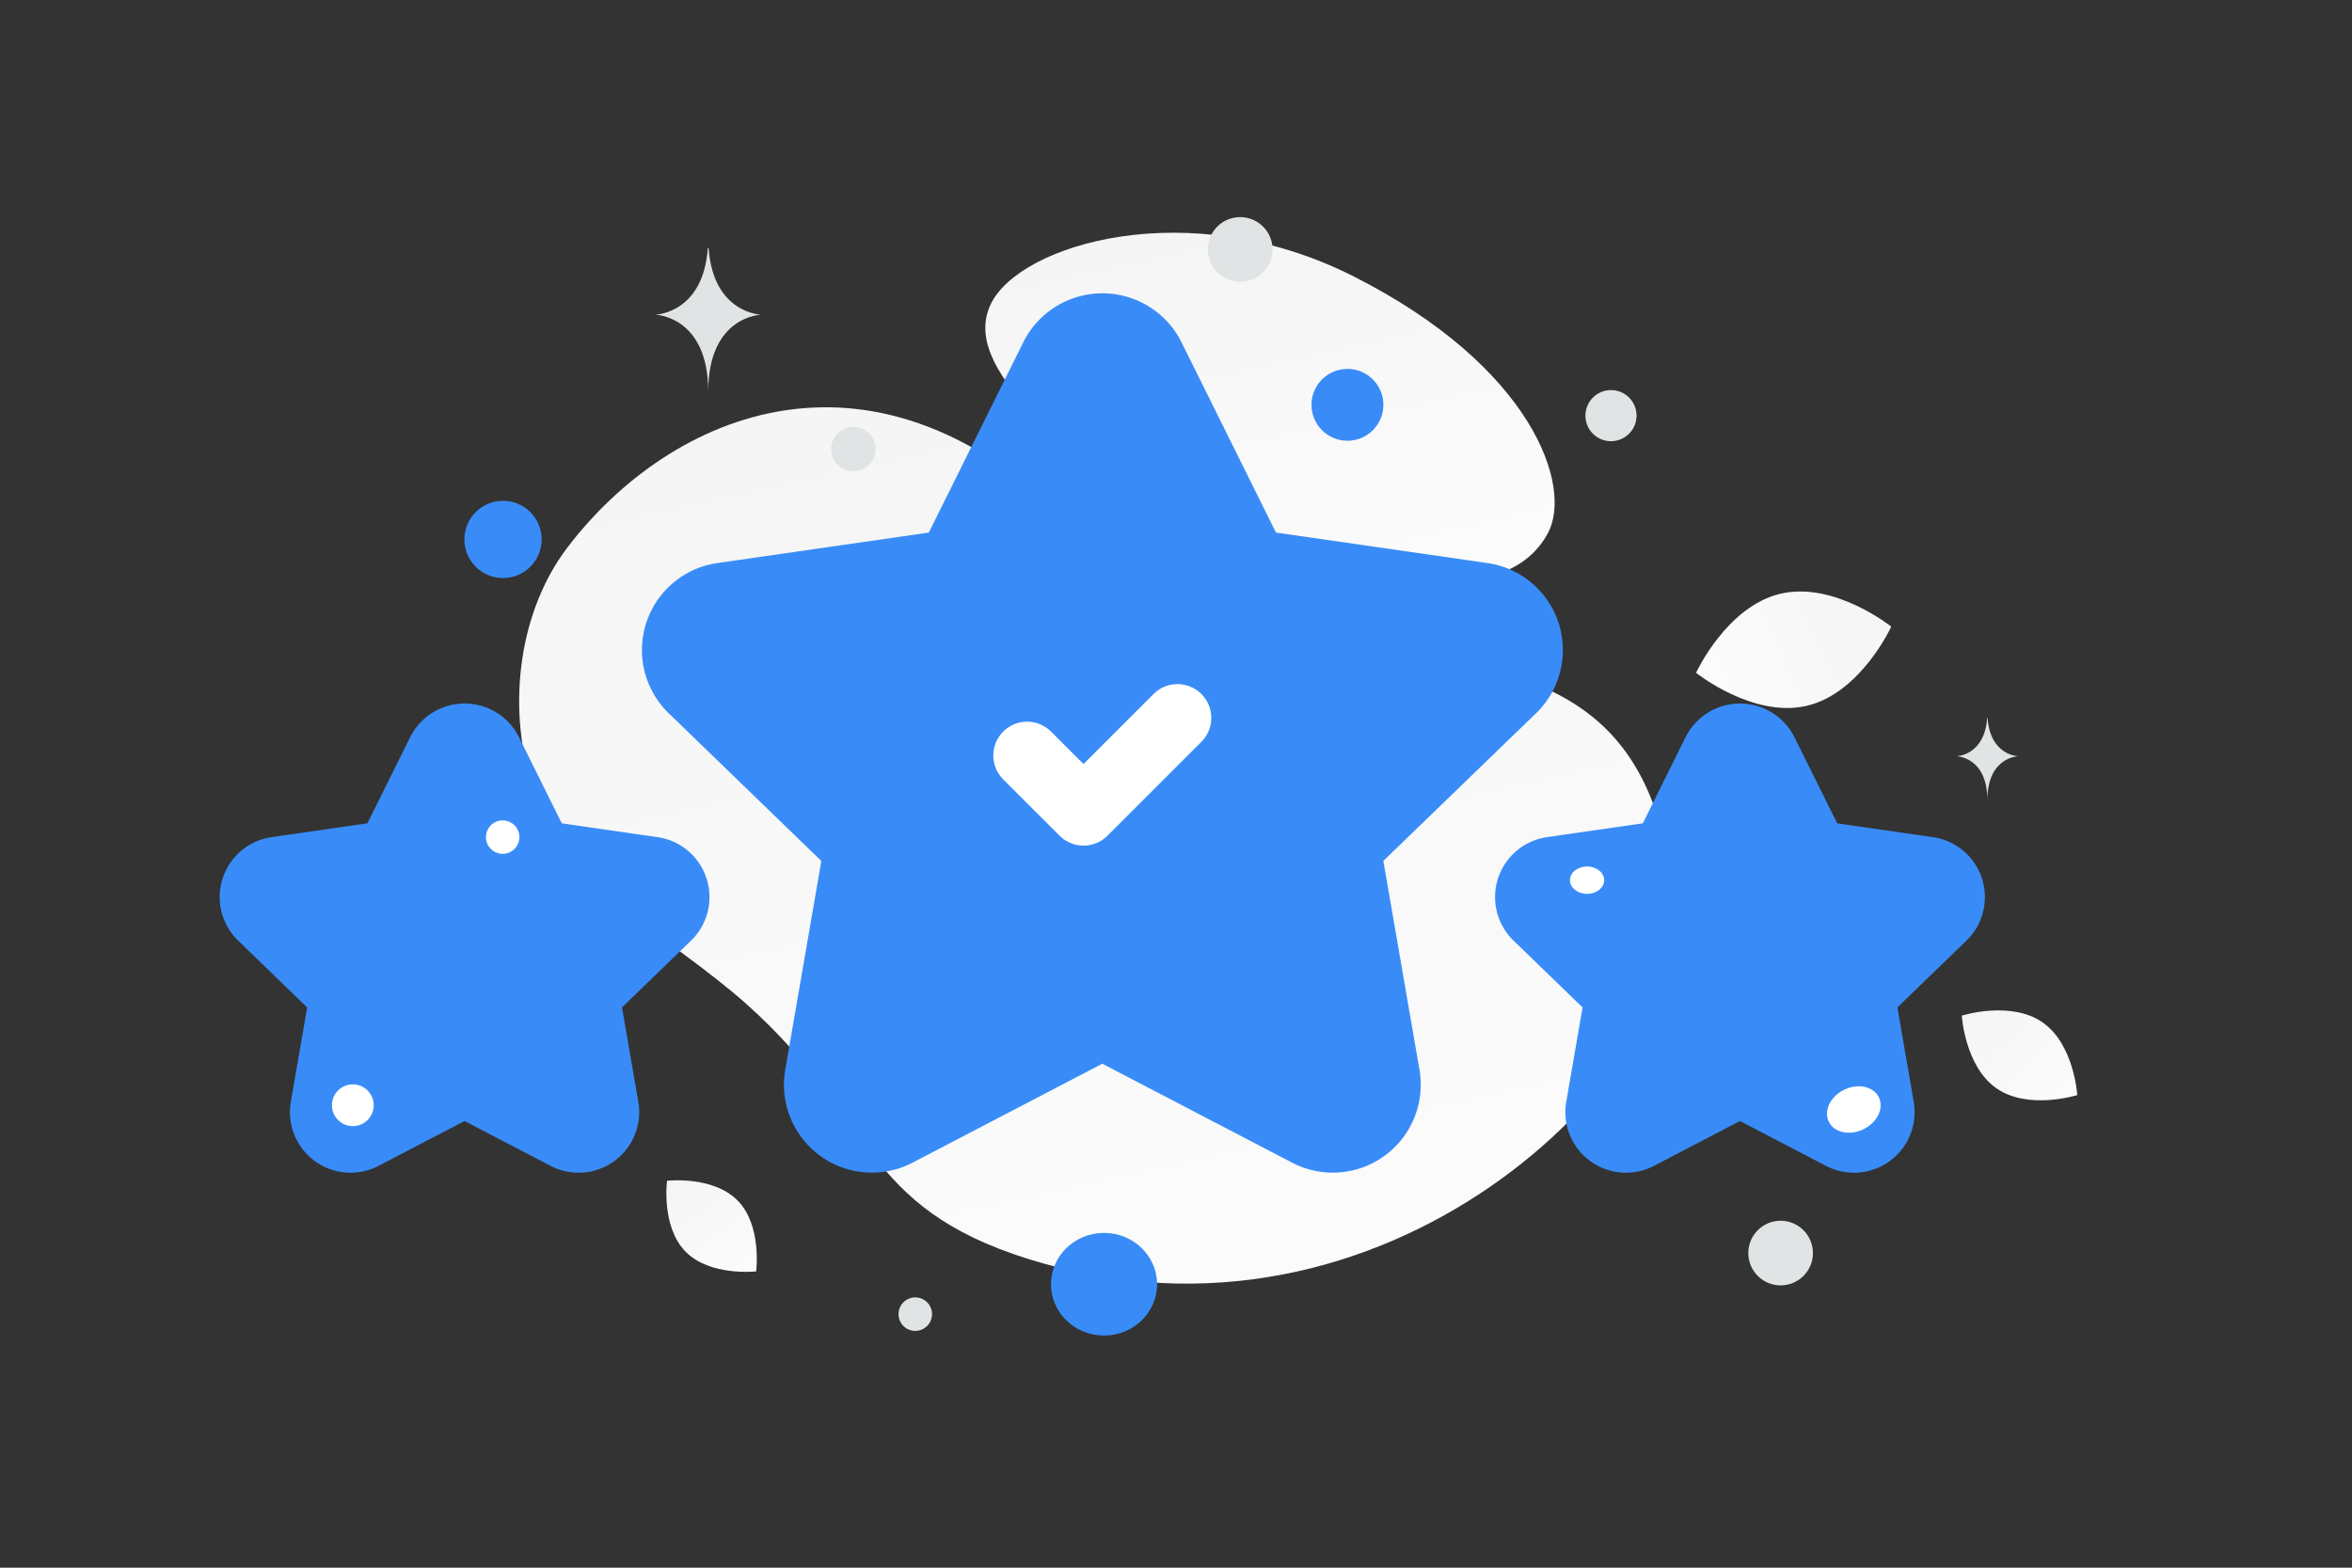 <svg width="900" height="600" viewBox="0 0 900 600" fill="none" xmlns="http://www.w3.org/2000/svg"><rect x="0" y="0" width="900" height="600" fill="#333333" stroke="none"/><path fill="transparent" d="M0 0h900v600H0z"/><path d="M640.748 351.203c3.11 57.312-108.939 173.848-247.048 130.715-64.233-20.064-58.792-53.364-107.634-97.251-29.113-26.157-70.943-45.936-82.577-83.958-10.05-32.818-3.887-68.092 13.537-91.036 39.187-51.6 118.298-86.933 196.246-5.634 77.949 81.299 219.437-.648 227.476 147.164z" fill="url(#a)"/><path d="M592.127 204.396c-10.268 18.325-32.756 20.843-68.783 17.36-27.095-2.624-51.803-4.654-78.9-19.428-18.966-10.333-33.979-24.313-44.936-37.892-11.874-14.709-28.448-31.497-20.323-48.176 11.165-22.91 75.734-42.207 138.432-10.652 68.874 34.674 84.554 80.877 74.51 98.788z" fill="url(#b)"/><path fill-rule="evenodd" clip-rule="evenodd" d="M343.418 433.407a20.706 20.706 0 0 1-30.199-21.744l14.979-86.681-63.436-61.417a20.71 20.71 0 0 1 11.527-35.256l87.699-12.649 39.173-78.932a20.88 20.88 0 0 1 37.344 0l39.173 78.932 87.699 12.649a20.708 20.708 0 0 1 11.528 35.256l-63.471 61.383 14.979 86.681a20.71 20.71 0 0 1-30.199 21.778l-78.415-40.882-78.381 40.882zm-204.438 1.269a10.244 10.244 0 0 1-14.942-10.757l7.411-42.885-31.387-30.385a10.245 10.245 0 0 1 5.704-17.443l43.392-6.258 19.382-39.051a10.332 10.332 0 0 1 18.477 0l19.382 39.051 43.393 6.258a10.245 10.245 0 0 1 5.703 17.443l-31.404 30.368 7.411 42.885a10.244 10.244 0 0 1-14.942 10.774l-38.798-20.225-38.782 20.225zm488.038 0a10.244 10.244 0 0 1-14.942-10.757l7.412-42.885-31.388-30.385a10.245 10.245 0 0 1 5.704-17.443l43.392-6.258 19.382-39.051a10.332 10.332 0 0 1 18.477 0l19.383 39.051 43.392 6.258a10.246 10.246 0 0 1 5.704 17.443l-31.405 30.368 7.412 42.885a10.246 10.246 0 0 1-14.943 10.774L665.8 414.451l-38.782 20.225z" fill="#398CF7" stroke="#398CF7" stroke-width="25.874" stroke-linecap="round" stroke-linejoin="round"/><path d="m450.564 274.764-35.946 35.946-21.588-21.571" stroke="#fff" stroke-width="25.874" stroke-linecap="round" stroke-linejoin="round"/><path d="M691.438 270.113c-20.62 4.885-42.428-12.602-42.428-12.602s11.637-25.397 32.264-30.267c20.619-4.885 42.421 12.587 42.421 12.587s-11.638 25.397-32.257 30.282z" fill="url(#c)"/><path d="M764.041 416.592c12.197 8.401 30.831 2.529 30.831 2.529s-1.154-19.492-13.359-27.885c-12.197-8.401-30.823-2.537-30.823-2.537s1.154 19.492 13.351 27.893z" fill="url(#d)"/><path d="M262.328 479.038c9.411 9.578 27.01 7.559 27.01 7.559s2.328-17.55-7.091-27.122c-9.411-9.579-27.001-7.565-27.001-7.565s-2.329 17.55 7.082 27.128z" fill="url(#e)"/><ellipse cx="711.535" cy="349.702" rx="15.061" ry="14.406" transform="rotate(180 711.535 349.702)" fill="#398CF7"/><ellipse cx="422.464" cy="491.514" rx="20.3" ry="19.645" transform="rotate(180 422.464 491.514)" fill="#398CF7"/><circle r="14.783" transform="matrix(-1 0 0 1 192.482 206.455)" fill="#398CF7"/><circle r="13.752" transform="matrix(-1 0 0 1 515.6 154.94)" fill="#398CF7"/><circle r="12.368" transform="matrix(-1 0 0 1 681.357 479.584)" fill="#E1E4E5"/><circle r="7.991" transform="matrix(-1 0 0 1 135.009 423.009)" fill="#fff"/><circle r="6.41" transform="matrix(-1 0 0 1 350.233 502.961)" fill="#E1E4E5"/><circle r="9.783" transform="matrix(-1 0 0 1 616.447 159.079)" fill="#E1E4E5"/><circle r="6.399" transform="scale(1 -1) rotate(-75 -112.599 -285.532)" fill="#fff"/><circle r="8.513" transform="matrix(-1 0 0 1 326.533 171.852)" fill="#E1E4E5"/><ellipse rx="6.548" ry="5.239" transform="matrix(-1 0 0 1 607.294 336.867)" fill="#fff"/><ellipse rx="10.658" ry="8.414" transform="scale(-1 1) rotate(26.006 -1274.126 -1323.622)" fill="#fff"/><circle r="12.393" transform="scale(1 -1) rotate(-75 175.055 -356.977)" fill="#E1E4E5"/><path d="M760.389 274.833h.172c1.014 14.373 11.703 14.594 11.703 14.594s-11.787.23-11.787 16.838c0-16.608-11.787-16.838-11.787-16.838s10.685-.221 11.699-14.594zM270.853 94.902h.295c1.747 25.153 20.156 25.54 20.156 25.54s-20.3.403-20.3 29.466c0-29.063-20.3-29.466-20.3-29.466s18.402-.387 20.149-25.54z" fill="#E1E4E5"/><defs><linearGradient id="a" x1="506.825" y1="694.74" x2="297.231" y2="-250.878" gradientUnits="userSpaceOnUse"><stop stop-color="#fff"/><stop offset="1" stop-color="#EEE"/></linearGradient><linearGradient id="b" x1="522.955" y1="323.159" x2="431.435" y2="-88.093" gradientUnits="userSpaceOnUse"><stop stop-color="#fff"/><stop offset="1" stop-color="#EEE"/></linearGradient><linearGradient id="c" x1="613.79" y1="282.258" x2="794.293" y2="196.983" gradientUnits="userSpaceOnUse"><stop stop-color="#fff"/><stop offset="1" stop-color="#EEE"/></linearGradient><linearGradient id="d" x1="811.554" y1="444.158" x2="715.541" y2="342.915" gradientUnits="userSpaceOnUse"><stop stop-color="#fff"/><stop offset="1" stop-color="#EEE"/></linearGradient><linearGradient id="e" x1="299.876" y1="511.756" x2="231.84" y2="405.103" gradientUnits="userSpaceOnUse"><stop stop-color="#fff"/><stop offset="1" stop-color="#EEE"/></linearGradient></defs></svg>